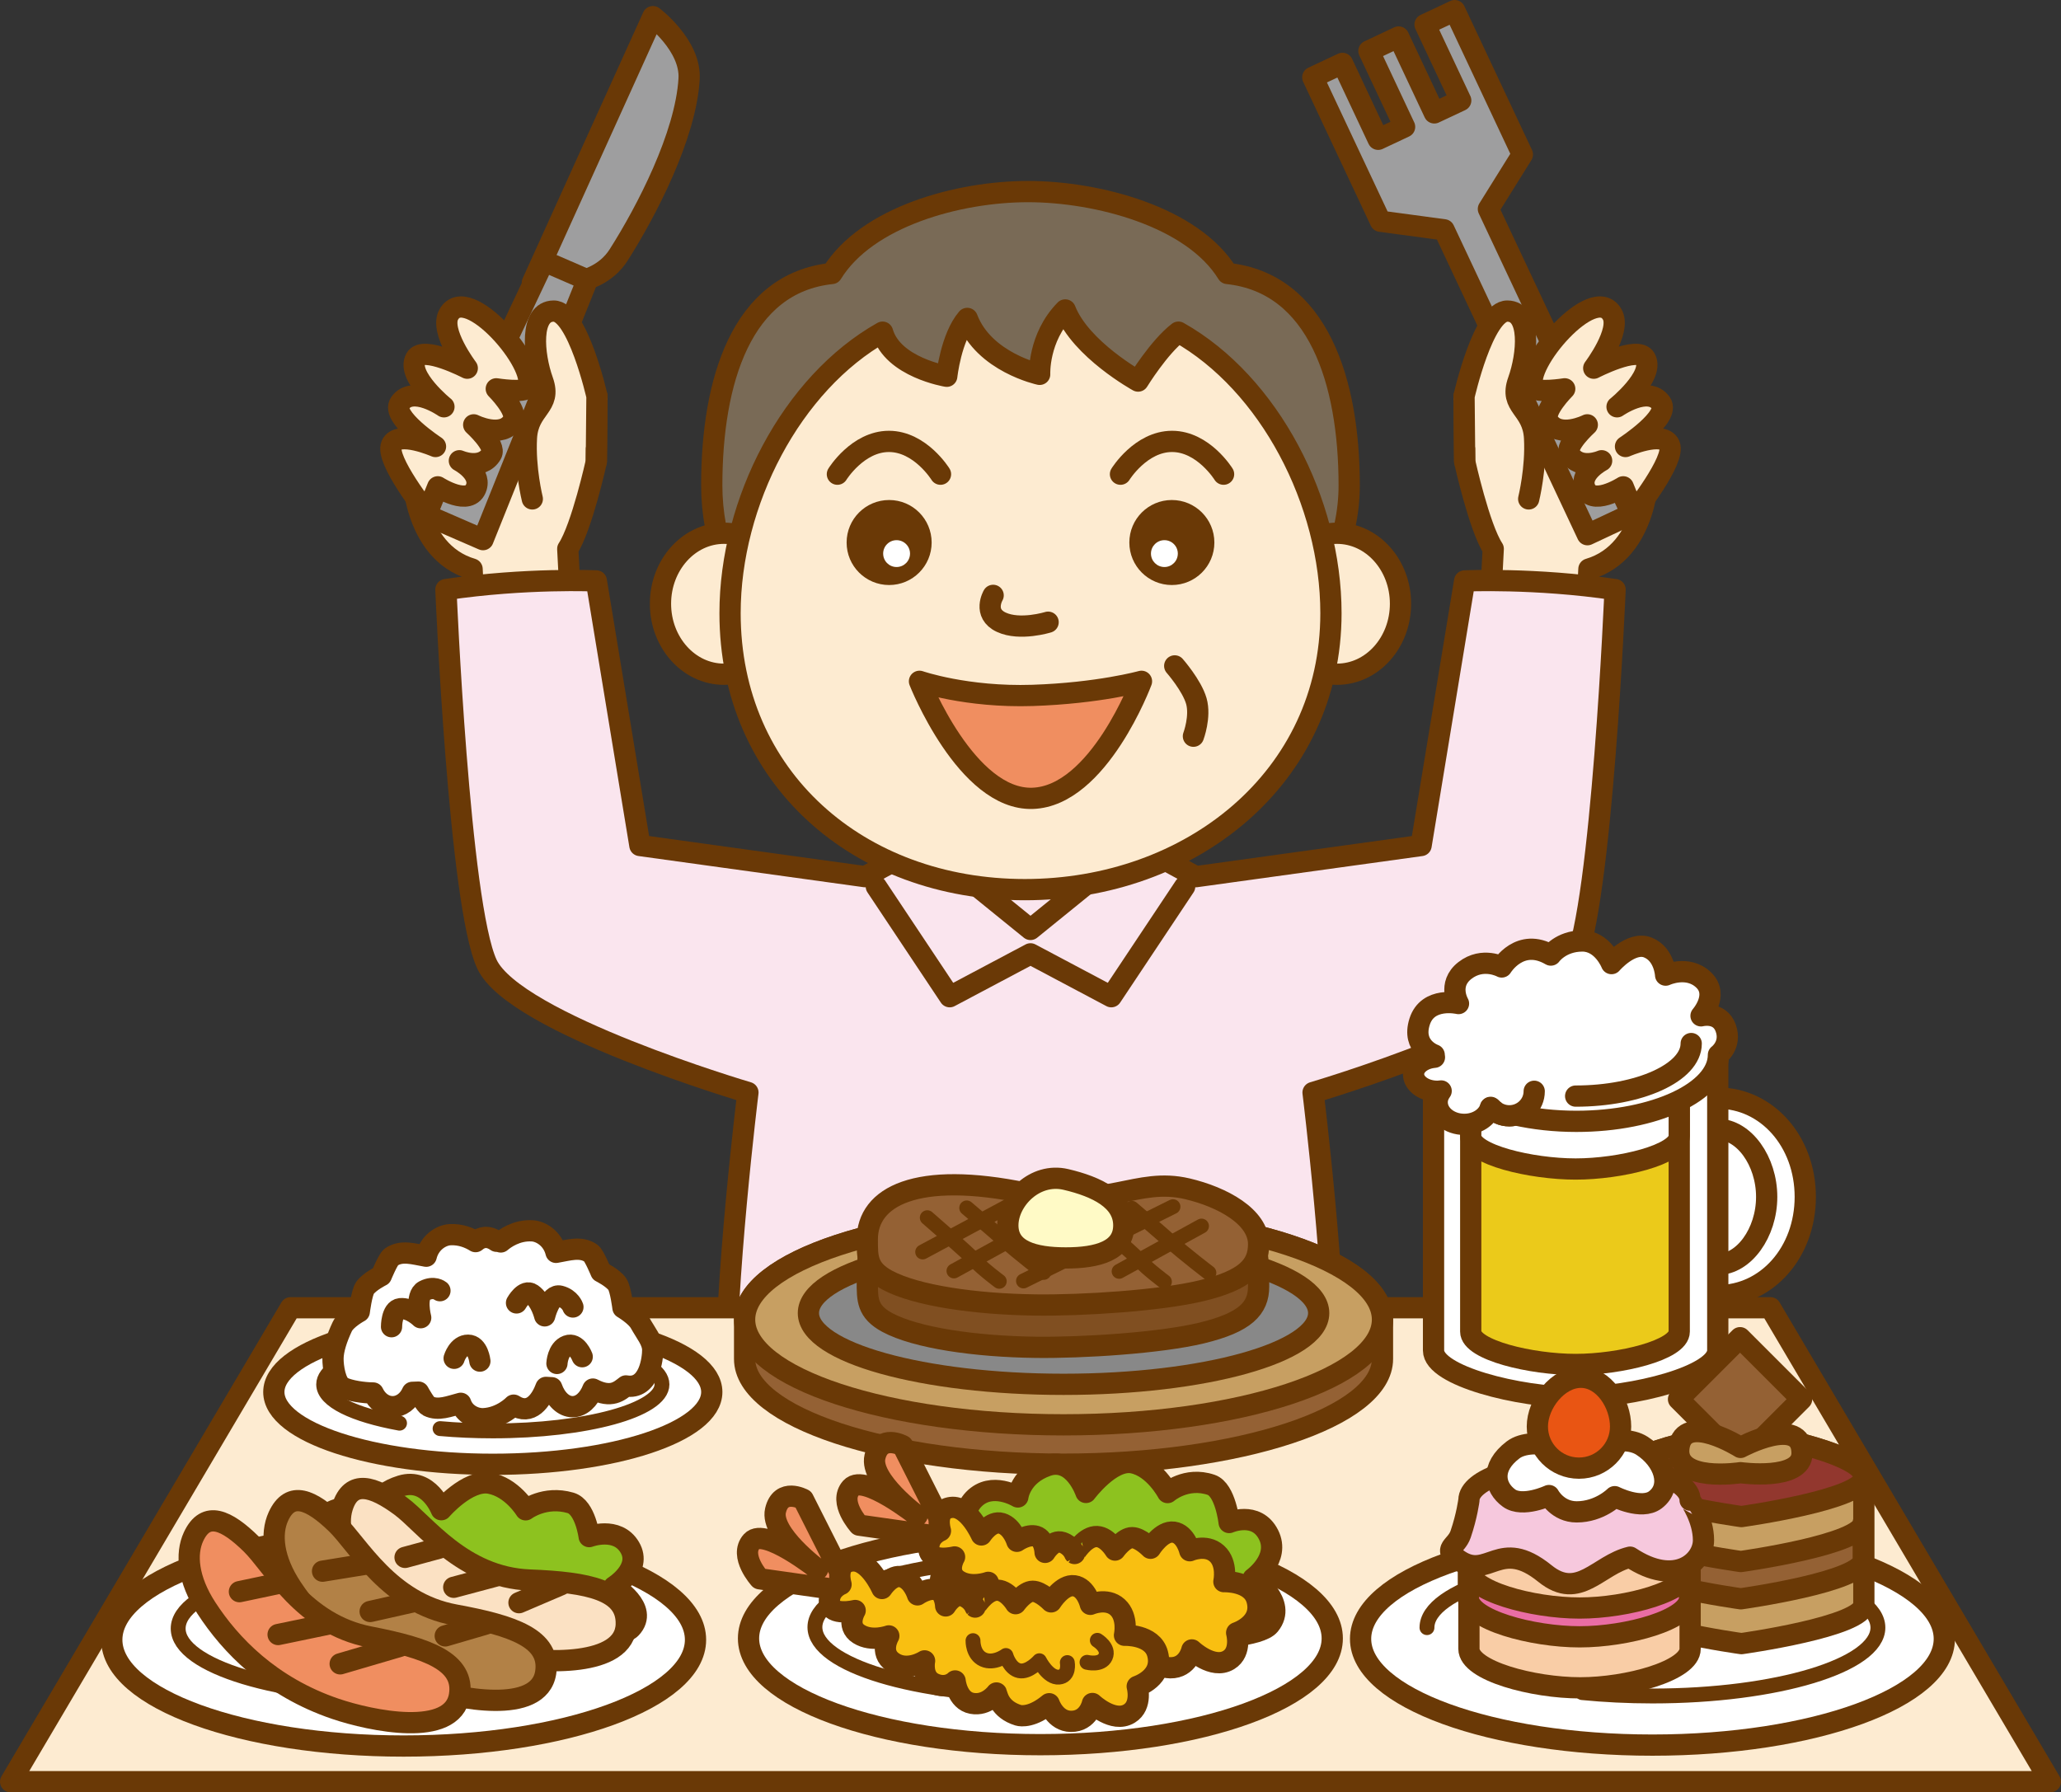 <?xml version="1.0" encoding="utf-8"?>
<!-- Generator: Adobe Illustrator 25.0.1, SVG Export Plug-In . SVG Version: 6.00 Build 0)  -->
<svg version="1.1" id="レイヤー_1" xmlns="http://www.w3.org/2000/svg" xmlns:xlink="http://www.w3.org/1999/xlink" x="0px"
	 y="0px" viewBox="0 0 137.434 119.535" style="enable-background:new 0 0 137.434 119.535;" xml:space="preserve">
<rect x="0" y="0" width="137.434" height="119.535" fill="#333333" stroke="none"/>
<style type="text/css">
	.st0{fill:#9E9E9F;stroke:#6A3906;stroke-width:1.417;stroke-linecap:round;stroke-linejoin:round;stroke-miterlimit:10;}
	.st1{fill:#FDEBD1;stroke:#6A3906;stroke-width:1.417;stroke-linecap:round;stroke-linejoin:round;stroke-miterlimit:10;}
	.st2{fill:#FDEBD1;}
	.st3{fill:none;stroke:#6A3906;stroke-width:1.417;stroke-linecap:round;stroke-linejoin:round;stroke-miterlimit:10;}
	.st4{fill:#FAE5EE;stroke:#6A3906;stroke-width:1.417;stroke-linecap:round;stroke-linejoin:round;stroke-miterlimit:10;}
	.st5{fill:#796A56;stroke:#6A3906;stroke-width:1.417;stroke-linecap:round;stroke-linejoin:round;stroke-miterlimit:10;}
	.st6{fill:#F08E60;stroke:#6A3906;stroke-width:1.417;stroke-linecap:round;stroke-linejoin:round;stroke-miterlimit:10;}
	.st7{fill:#6A3906;}
	.st8{fill:#FFFFFF;}
	.st9{fill:#946134;stroke:#6A3906;stroke-width:1.417;stroke-linecap:round;stroke-linejoin:round;stroke-miterlimit:10;}
	.st10{fill:#C79F62;stroke:#6A3906;stroke-width:1.417;stroke-linecap:round;stroke-linejoin:round;stroke-miterlimit:10;}
	.st11{fill:#888888;stroke:#6A3906;stroke-width:1.417;stroke-linecap:round;stroke-linejoin:round;stroke-miterlimit:10;}
	.st12{fill:#804F21;stroke:#6A3906;stroke-width:1.417;stroke-linecap:round;stroke-linejoin:round;stroke-miterlimit:10;}
	.st13{fill:none;stroke:#6A3906;stroke-width:0.992;stroke-linecap:round;stroke-linejoin:round;stroke-miterlimit:10;}
	.st14{fill:#FFFAC6;stroke:#6A3906;stroke-width:1.417;stroke-linecap:round;stroke-linejoin:round;stroke-miterlimit:10;}
	.st15{fill:#FFFFFF;stroke:#6A3906;stroke-width:1.417;stroke-linecap:round;stroke-linejoin:round;stroke-miterlimit:10;}
	.st16{fill:#8DC21F;stroke:#6A3906;stroke-width:1.417;stroke-linecap:round;stroke-linejoin:round;stroke-miterlimit:10;}
	.st17{fill:#FBE1C3;stroke:#6A3906;stroke-width:1.417;stroke-linecap:round;stroke-linejoin:round;stroke-miterlimit:10;}
	.st18{fill:#B28146;stroke:#6A3906;stroke-width:1.417;stroke-linecap:round;stroke-linejoin:round;stroke-miterlimit:10;}
	.st19{fill:#EBCA1A;stroke:#6A3906;stroke-width:1.417;stroke-linecap:round;stroke-linejoin:round;stroke-miterlimit:10;}
	.st20{fill:#F9BF11;stroke:#6A3906;stroke-width:1.417;stroke-linecap:round;stroke-linejoin:round;stroke-miterlimit:10;}
	.st21{fill:#92372E;stroke:#6A3906;stroke-width:1.417;stroke-linecap:round;stroke-linejoin:round;stroke-miterlimit:10;}
	.st22{fill:#F9CDA6;stroke:#6A3906;stroke-width:1.417;stroke-linecap:round;stroke-linejoin:round;stroke-miterlimit:10;}
	.st23{fill:#EA6DA4;stroke:#6A3906;stroke-width:1.417;stroke-linecap:round;stroke-linejoin:round;stroke-miterlimit:10;}
	.st24{fill:#F6C8DD;stroke:#6A3906;stroke-width:1.417;stroke-linecap:round;stroke-linejoin:round;stroke-miterlimit:10;}
	.st25{fill:#E95513;stroke:#6A3906;stroke-width:1.417;stroke-linecap:round;stroke-linejoin:round;stroke-miterlimit:10;}
</style>
<g>
	<g>
		<path class="st0" d="M35.499,18.856c0,0,4.06,0.812,5.755-1.853c1.85-2.905,4.478-7.959,4.697-11.744
			c0.129-2.237-2.412-4.149-2.412-4.149L35.499,18.856z"/>
	</g>
	<path class="st1" d="M39.765,30.78l0.042-4.353l-5.12-1.184l-7.185,6.177c0,0,0,5.359,3.978,6.531l0.467,9.274l6.477,0.209
		l-0.564-10.83C38.795,35.176,39.765,30.78,39.765,30.78z"/>
	<polygon class="st0" points="36.268,17.411 39.166,18.668 32.21,35.99 28.291,34.288 	"/>
	<path class="st1" d="M29.93,20.964c-0.646,1.114,1.229,3.592,1.229,3.592s-2.947-1.528-3.436-0.649
		c-0.66,1.178,1.956,3.296,1.882,3.223c0,0-2.088-1.458-2.93-0.249c-0.646,0.929,2.366,2.898,2.366,2.898s-2.507-1.099-2.933-0.107
		c-0.431,0.998,2.379,4.535,2.379,4.535l0.705-1.74c0,0,2.17,1.396,2.581,0.001c0.292-0.994-1.141-1.74-1.141-1.74
		s1.481,0.659,2.136-0.439c0.345-0.578-1.18-1.956-1.18-1.956s1.916,0.966,2.623-0.265c0.374-0.65-1.118-2.137-1.118-2.137
		s1.915,0.308,2.109-0.101C35.906,24.354,31.156,18.818,29.93,20.964z"/>
	<path class="st2" d="M40.506,26.598c0,0-1.984-5.872-3.591-5.851c-1.603,0.017-1.353,2.892-0.726,4.645
		c0.631,1.756-0.97,1.778-1.085,3.813c-0.114,2.037,0.063,4.245,1.217,4.271c1.153,0.029,1.797-2.218,1.797-2.218
		C39.239,30.022,40.506,26.598,40.506,26.598z"/>
	<path class="st3" d="M39.765,30.78l0.042-4.353c0,0-1.285-5.701-2.892-5.68c-1.603,0.017-1.353,2.892-0.726,4.645
		c0.631,1.756-0.97,1.778-1.085,3.813c-0.114,2.037,0.392,4.069,0.392,4.069"/>
	<path class="st1" d="M97.669,30.78l-0.042-4.353l5.12-1.184l7.185,6.177c0,0,0,5.359-3.978,6.531l-0.467,9.274l-6.477,0.209
		l0.564-10.83C98.639,35.176,97.669,30.78,97.669,30.78z"/>
	<polygon class="st0" points="97.006,0.709 95.027,1.639 97.406,6.701 95.644,7.529 93.265,2.467 91.284,3.399 93.663,8.461 
		91.9,9.29 89.521,4.228 87.541,5.158 92.052,14.754 96.295,15.326 105.855,35.661 108.811,34.272 99.251,13.937 101.517,10.304 	
		"/>
	<path class="st1" d="M107.504,20.964c0.646,1.114-1.229,3.592-1.229,3.592s2.947-1.528,3.436-0.649
		c0.66,1.178-1.956,3.296-1.882,3.223c0,0,2.088-1.458,2.93-0.249c0.646,0.929-2.366,2.898-2.366,2.898s2.507-1.099,2.933-0.107
		c0.431,0.998-2.379,4.535-2.379,4.535l-0.705-1.74c0,0-2.17,1.396-2.581,0.001c-0.292-0.994,1.141-1.74,1.141-1.74
		s-1.48,0.659-2.136-0.439c-0.345-0.578,1.18-1.956,1.18-1.956s-1.916,0.966-2.623-0.265c-0.374-0.65,1.118-2.137,1.118-2.137
		s-1.915,0.308-2.109-0.101C101.528,24.354,106.278,18.818,107.504,20.964z"/>
	<path class="st2" d="M96.927,26.598c0,0,1.984-5.872,3.591-5.851c1.603,0.017,1.353,2.892,0.726,4.645
		c-0.631,1.756,0.97,1.778,1.085,3.813c0.114,2.037-0.063,4.245-1.217,4.271c-1.153,0.029-1.797-2.218-1.797-2.218
		C98.195,30.022,96.927,26.598,96.927,26.598z"/>
	<path class="st3" d="M97.669,30.78l-0.042-4.353c0,0,1.285-5.701,2.892-5.68c1.603,0.017,1.353,2.892,0.726,4.645
		c-0.631,1.756,0.97,1.778,1.085,3.813c0.114,2.037-0.392,4.069-0.392,4.069"/>
	<path class="st4" d="M88.99,92.773c0.16-7.001-1.431-19.911-1.431-19.911s15.542-4.583,17.401-8.553
		c1.861-3.97,2.738-24.988,2.738-24.988c-5.371-0.795-10.03-0.577-10.03-0.577l-2.905,17.645l-15.019,2.079l-4.007-2.175H61.695
		l-4.007,2.175L42.67,56.388l-2.905-17.645c0,0-4.659-0.218-10.03,0.577c0,0,0.877,21.019,2.738,24.988
		c1.859,3.97,17.401,8.553,17.401,8.553s-1.591,12.91-1.431,19.911H88.99z"/>
	<polygon class="st4" points="75.738,56.292 68.717,61.986 61.695,56.292 	"/>
	<polyline class="st3" points="58.437,59.126 63.329,66.473 68.717,63.614 74.105,66.473 78.997,59.126 	"/>
	<path class="st5" d="M81.85,18.239c-2.329-3.792-8.678-5.462-13.303-5.462c-4.624,0-10.75,1.67-13.078,5.462
		c-6.031,0.634-8.007,7.188-8.007,14.136c0,7.375,5.446,13.354,12.002,13.354c3.875,0,8.745,0.479,8.745,0.479
		s4.869-0.479,8.742-0.479c6.556,0,13.017-5.979,13.017-13.354C89.97,25.427,87.881,18.874,81.85,18.239z"/>
	<path class="st1" d="M52.511,40.265c0,2.596-1.896,4.701-4.234,4.701c-2.338,0-4.234-2.106-4.234-4.701
		c0-2.596,1.896-4.701,4.234-4.701C50.616,35.564,52.511,37.669,52.511,40.265z"/>
	<path class="st1" d="M84.922,40.265c0,2.596,1.896,4.701,4.234,4.701c2.338,0,4.234-2.106,4.234-4.701
		c0-2.596-1.896-4.701-4.234-4.701C86.818,35.564,84.922,37.669,84.922,40.265z"/>
	<g>
		<path class="st1" d="M78.581,22.152c-1.288,0.982-2.688,3.263-2.688,3.263s-3.822-2.105-4.859-4.745
			c-1.823,1.858-1.706,4.296-1.706,4.296s-3.715-0.796-4.829-3.73c-1.091,1.271-1.366,3.858-1.366,3.858s-3.604-0.587-4.281-2.941
			c-6.068,3.417-10.17,11.325-10.17,18.743c0,10.981,8.587,18.436,19.654,18.436c11.065,0,20.416-7.454,20.416-18.436
			C88.751,33.477,84.649,25.57,78.581,22.152z"/>
	</g>
	<path class="st3" d="M66.226,39.706c0,0-0.709,1.205,0.54,1.79c1.25,0.585,3.125,0,3.125,0"/>
	<path class="st3" d="M78.334,44.41c0,0,1.144,1.303,1.442,2.345c0.296,1.042-0.195,2.345-0.195,2.345"/>
	<path class="st3" d="M55.84,31.625c0,0,1.35-2.187,3.436-2.187c2.089,0,3.439,2.187,3.439,2.187"/>
	<path class="st3" d="M81.592,31.625c0,0-1.35-2.187-3.436-2.187c-2.089,0-3.439,2.187-3.439,2.187"/>
	<path class="st6" d="M68.856,53.243c-4.416,0.144-7.542-7.805-7.542-7.805s3.125,1.084,7.542,0.94
		c4.415-0.146,7.262-0.94,7.262-0.94S73.271,53.097,68.856,53.243z"/>
	<path class="st7" d="M56.455,36.183c0,1.565,1.269,2.834,2.836,2.834c1.566,0,2.834-1.27,2.834-2.834
		c0-1.566-1.268-2.836-2.834-2.836C57.725,33.347,56.455,34.616,56.455,36.183z"/>
	<path class="st8" d="M58.892,36.92c0,0.496,0.4,0.896,0.893,0.896c0.496,0,0.898-0.4,0.898-0.896c0-0.494-0.402-0.895-0.898-0.895
		C59.292,36.026,58.892,36.426,58.892,36.92z"/>
	<path class="st7" d="M80.978,36.183c0,1.565-1.27,2.834-2.836,2.834s-2.834-1.27-2.834-2.834c0-1.566,1.268-2.836,2.834-2.836
		S80.978,34.616,80.978,36.183z"/>
	<path class="st8" d="M78.541,36.92c0,0.496-0.4,0.896-0.893,0.896c-0.496,0-0.898-0.4-0.898-0.896c0-0.494,0.402-0.895,0.898-0.895
		C78.141,36.026,78.541,36.426,78.541,36.92z"/>
</g>
<g>
	<polygon class="st1" points="136.725,118.826 118.058,87.218 19.376,87.218 0.709,118.826 	"/>
</g>
<g>
	<path class="st9" d="M92.188,88.007c0-3.88-9.522-7.021-21.267-7.021c-11.747,0-21.268,3.142-21.268,7.021c0,0.372,0,2.25,0,2.623
		c0,3.873,9.521,7.019,21.268,7.019c11.744,0,21.267-3.146,21.267-7.019C92.188,90.257,92.188,88.379,92.188,88.007z"/>
	<g>
		<path class="st10" d="M92.188,88.007c0,3.873-9.522,7.018-21.267,7.018c-11.747,0-21.268-3.145-21.268-7.018
			c0-3.88,9.521-7.021,21.268-7.021C82.665,80.985,92.188,84.127,92.188,88.007z"/>
	</g>
	<g>
		<path class="st11" d="M87.934,87.573c0,2.622-7.617,4.751-17.013,4.751c-9.397,0-17.014-2.129-17.014-4.751
			c0-2.627,7.616-4.754,17.014-4.754C80.317,82.819,87.934,84.946,87.934,87.573z"/>
	</g>
	<g>
		<g>
			<path class="st12" d="M83.929,85.798c0.005-3.88-0.424-3.604-2.755-4.153c-3.401-0.799-12.555-0.627-15.818-0.627
				c-7.496,0-7.521,1.61-7.521,4.463c0,1.18-0.025,1.988,1.332,2.718c1.929,1.037,5.864,1.604,9.896,1.657
				c3.095,0.04,8.292-0.283,11.069-0.955C83.045,88.195,83.929,87.259,83.929,85.798z"/>
			<path class="st9" d="M83.929,82.975c0.002-1.831-2.421-3.144-4.754-3.692c-3.402-0.799-5.354,1.416-10.744,0.297
				c-7.34-1.525-10.597,0.226-10.597,3.078c0,1.18-0.025,1.988,1.332,2.718c1.929,1.037,5.864,1.604,9.896,1.657
				c3.095,0.04,8.292-0.282,11.069-0.955C83.045,85.372,83.929,84.436,83.929,82.975z"/>
			<path class="st13" d="M61.834,81.211c0,0,2.714,2.348,3.201,2.881c0.487,0.533,1.599,1.362,1.599,1.362"/>
			<path class="st13" d="M64.463,80.558c0,0,1.847,1.57,2.539,2.191c0.991,0.888,2.598,2.111,2.598,2.111"/>
			<line class="st13" x1="61.527" y1="83.497" x2="67.205" y2="80.448"/>
			<line class="st13" x1="63.613" y1="84.762" x2="69.108" y2="81.743"/>
			<path class="st13" d="M72.847,81.237c0,0,2.714,2.348,3.201,2.881c0.487,0.533,1.599,1.362,1.599,1.362"/>
			<path class="st13" d="M75.476,80.584c0,0,1.847,1.57,2.539,2.19c0.991,0.889,2.598,2.112,2.598,2.112"/>
			<line class="st13" x1="68.249" y1="85.43" x2="78.218" y2="80.476"/>
			<line class="st13" x1="74.626" y1="84.789" x2="80.12" y2="81.769"/>
		</g>
		<path class="st14" d="M74.938,81.722c0,1.691-1.729,2.172-3.866,2.172c-2.135,0-3.866-0.48-3.866-2.172
			c0-1.691,1.802-3.546,3.866-3.063C73.163,79.148,74.938,80.03,74.938,81.722z"/>
	</g>
</g>
<g>
	<g>
		<g>
			<path class="st15" d="M47.464,92.838c0,2.66-6.538,4.819-14.601,4.819c-8.066,0-14.603-2.159-14.603-4.819
				c0-2.664,6.537-4.82,14.603-4.82C40.926,88.017,47.464,90.173,47.464,92.838z"/>
		</g>
		<g>
			<path class="st13" d="M26.642,94.915c-3.049-0.555-5.059-1.507-5.059-2.586c0-1.714,5.049-3.101,11.28-3.101
				c6.229,0,11.279,1.387,11.279,3.101c0,1.71-5.051,3.1-11.279,3.1c-1.228,0-2.41-0.054-3.517-0.153"/>
		</g>
	</g>
	<path class="st15" d="M42.679,88.224c-0.275-0.491-1.138-1.001-1.138-1.001s-0.157-1.266-0.377-1.582
		c-0.293-0.421-1.093-0.819-1.093-0.819s-0.453-1.097-0.661-1.243c-0.687-0.476-1.488-0.2-2.333-0.056
		c-0.225-0.928-1.005-1.402-1.582-1.436c-1.056-0.063-1.842,0.519-2.102,0.742c-0.089-0.031-0.185-0.044-0.282-0.046
		c-0.559-0.394-1.028-0.294-1.399,0.023c-0.39-0.243-0.985-0.504-1.71-0.461c-0.576,0.034-1.356,0.507-1.581,1.435
		c-0.846-0.144-1.647-0.42-2.333,0.055c-0.209,0.146-0.661,1.244-0.661,1.244s-0.8,0.398-1.092,0.819
		c-0.219,0.316-0.377,1.583-0.377,1.583s-0.895,0.479-1.138,1.001c-0.364,0.78-0.607,1.524-0.615,2.109
		c-0.009,0.563,0.164,1.698,0.639,1.934c0.475,0.236,1.407,0.373,2.042,0.376c0.255,0.543,0.736,0.914,1.294,0.914
		c0.572,0,1.063-0.389,1.314-0.956c0.139-0.004,0.278-0.01,0.416-0.015c0.075,0.134,0.471,0.84,0.651,0.931
		c0.657,0.325,1.387,0.017,2.162-0.186c0.25,0.743,0.992,1.057,1.527,1.027c1.206-0.065,2.001-0.904,2.001-0.904
		c1.165,0.749,1.857-0.375,2.154-1.184c0.124,0.009,0.255,0.017,0.389,0.023c0.261,0.748,0.781,1.264,1.387,1.264
		c0.582,0,1.083-0.477,1.354-1.175c1.246,0.65,1.778,0.116,2.207-0.21c1.554,0.278,1.792-1.853,1.783-2.416
		C43.514,89.426,43.073,88.928,42.679,88.224z"/>
	<g>
		<path class="st3" d="M26.109,88.482c0,0-0.003-1.139,0.577-1.202c0.691-0.073,1.368,0.602,1.368,0.602s-0.386-1.478,0.245-1.802
			c0.639-0.329,1.038,0,1.038,0"/>
		<path class="st15" d="M30.284,90.589c0,0,0.263-0.88,0.931-0.876C31.883,89.714,32,90.776,32,90.776"/>
	</g>
	<g>
		<path class="st3" d="M34.443,86.895c0,0,0.519-0.941,1.025-0.588c0.604,0.42,0.854,1.451,0.854,1.451s0.357-1.489,1.025-1.316
			c0.679,0.175,0.857,0.725,0.857,0.725"/>
		<path class="st15" d="M37.139,90.932c0,0,0.04-0.936,0.68-1.179c0.638-0.241,1.004,0.73,1.004,0.73"/>
	</g>
</g>
<g>
	<path class="st15" d="M46.379,109.361c0-3.918-8.713-7.089-19.464-7.089c-10.747,0-19.461,3.172-19.461,7.089
		c0,3.911,8.715,7.086,19.461,7.086C37.666,116.447,46.379,113.272,46.379,109.361z"/>
	<g>
		<path class="st13" d="M41.951,108.612c0-2.521-6.73-4.561-15.036-4.561c-8.302,0-15.034,2.04-15.034,4.561
			c0,2.515,6.731,4.558,15.034,4.558c1.637,0,3.213-0.08,4.688-0.226"/>
	</g>
	<g>
		<g>
			<path class="st16" d="M19.429,106.422c-0.315-1.617,1.889-2.202,1.889-2.202s-0.763-2.095,0.378-3.118
				c1.234-1.108,3.044-0.146,3.044-0.146s0.156-1.296,2.003-1.861c1.847-0.564,2.684,1.591,2.684,1.591s1.748-2.033,3.229-1.766
				c1.479,0.267,2.394,1.773,2.394,1.773s1.271-0.967,2.998-0.462c0.99,0.29,1.239,2.249,1.239,2.249s1.871-0.714,2.712,0.722
				c0.841,1.436-1.061,2.614-1.061,2.614s2.387,1.445,1.131,2.77c-1.258,1.324-13.223-1.085-13.223-1.085
				S19.747,108.039,19.429,106.422z"/>
		</g>
		<path class="st17" d="M41.761,108.337c0.069-2.297-2.521-2.805-6.442-2.961c-4.498-0.181-6.969-3.733-8.611-4.938
			c-1.844-1.353-3.297-1.779-3.877,0.085c-0.38,1.222-0.007,2.886,1.467,4.589c1.909,2.205,4.915,4.559,9.402,5.36
			C36.139,110.91,41.674,111.227,41.761,108.337z"/>
		<line class="st3" x1="29.277" y1="103.25" x2="27.01" y2="103.866"/>
		<line class="st3" x1="33.136" y1="105.091" x2="30.256" y2="105.86"/>
		<line class="st3" x1="37.396" y1="105.695" x2="34.607" y2="106.887"/>
		<path class="st18" d="M36.388,111.548c0.348-2.266-2.159-3.133-6.03-3.841c-4.441-0.812-6.46-4.678-7.941-6.102
			c-1.666-1.601-3.055-2.226-3.857-0.461c-0.526,1.157-0.359,2.859,0.897,4.753c1.625,2.453,4.32,5.207,8.673,6.633
			C30.497,113.306,35.95,114.399,36.388,111.548z"/>
		<line class="st3" x1="24.339" y1="104.327" x2="21.508" y2="104.786"/>
		<line class="st3" x1="27.519" y1="106.836" x2="24.683" y2="107.474"/>
		<line class="st3" x1="32.379" y1="108.316" x2="29.69" y2="109.102"/>
		<path class="st6" d="M30.639,113.074c0.37-2.263-2.13-3.157-5.995-3.906c-4.433-0.859-6.415-4.748-7.884-6.188
			c-1.649-1.618-3.034-2.258-3.852-0.502c-0.536,1.151-0.385,2.854,0.852,4.761c1.603,2.471,4.272,5.254,8.612,6.728
			C24.731,114.768,30.174,115.92,30.639,113.074z"/>
		<line class="st3" x1="18.652" y1="105.585" x2="15.965" y2="106.152"/>
		<line class="st3" x1="22.093" y1="108.274" x2="18.545" y2="109.011"/>
		<line class="st3" x1="26.659" y1="109.799" x2="22.684" y2="110.966"/>
	</g>
</g>
<g>
	<g>
		<path class="st15" d="M110.024,79.822c0,3.061,2.031,5.541,4.536,5.541c2.505,0,4.536-2.481,4.536-5.541
			c0-3.061-2.031-5.541-4.536-5.541C112.055,74.281,110.024,76.761,110.024,79.822z"/>
		<path class="st15" d="M114.559,86.407c-3.264,0-5.822-2.893-5.822-6.585c0-3.692,2.558-6.586,5.822-6.586
			c3.264,0,5.822,2.893,5.822,6.586C120.381,83.515,117.823,86.407,114.559,86.407z M114.559,75.324
			c-1.731,0-3.249,2.102-3.249,4.498c0,2.396,1.518,4.497,3.249,4.497c1.731,0,3.249-2.102,3.249-4.497
			C117.808,77.426,116.291,75.324,114.559,75.324z"/>
	</g>
	<g>
		<path class="st15" d="M114.546,90.065c0,1.692-5.662,3.126-9.476,3.126c-3.815,0-9.477-1.434-9.477-3.126V69.117
			c0-1.939,4.241-3.507,9.477-3.507c5.233,0,9.476,1.568,9.476,3.507V90.065z"/>
	</g>
	<g>
		<path class="st19" d="M111.977,88.807c0,1.234-3.935,2.192-6.908,2.192c-2.976,0-6.996-0.958-6.996-2.192V72.369
			c0-1.413,3.178-2.556,6.996-2.556c3.813,0,6.908,1.143,6.908,2.556V88.807z"/>
	</g>
	<g>
		<path class="st15" d="M111.977,75.772c0,1.234-3.935,2.192-6.908,2.192c-2.976,0-6.996-0.958-6.996-2.192v-4.12
			c0-1.414,3.178-2.557,6.996-2.557c3.813,0,6.908,1.143,6.908,2.557V75.772z"/>
	</g>
	<g>
		<path class="st15" d="M115.076,68.56c-0.409-1.136-1.646-0.812-1.646-0.812s1.228-1.386,0.169-2.397
			c-1.06-1.009-2.53-0.318-2.53-0.318s-0.063-1.394-1.185-1.842c-1.122-0.448-2.424,1.074-2.424,1.074s-0.592-1.512-1.947-1.509
			c-1.441,0.004-2.099,0.94-2.099,0.94c-2.07-1.209-3.273,0.794-3.273,0.794s-1.263-0.69-2.454,0.233
			c-1.191,0.923-0.429,2.206-0.429,2.206s-2.052-0.489-2.593,1.209c-0.541,1.698,0.972,2.214,0.972,2.214
			c0,0.054,0.013,0.106,0.017,0.16c-0.783,0.066-1.393,0.542-1.393,1.127c0,0.629,0.706,1.14,1.576,1.14
			c0.091,0,0.178-0.009,0.264-0.02c-0.163,0.221-0.264,0.478-0.264,0.755c0,0.813,0.809,1.472,1.806,1.472
			c0.842,0,1.54-0.473,1.741-1.108c0.023,0.009,0.048,0.017,0.071,0.025c0.302,0.312,0.718,0.512,1.19,0.512
			c0.146,0,0.285-0.024,0.42-0.06c1.229,0.273,2.599,0.43,4.05,0.43c5.232,0,9.476-1.984,9.476-4.434
			C114.591,70.352,115.486,69.696,115.076,68.56z"/>
		<path class="st15" d="M99.399,73.851c0.304,0.343,0.748,0.565,1.247,0.565c0.917,0,1.66-0.733,1.66-1.637"/>
		<path class="st3" d="M105.069,73.101c4.255,0,7.706-1.569,7.706-3.505"/>
	</g>
</g>
<g>
	<path class="st15" d="M88.839,109.269c0-3.917-8.713-7.089-19.464-7.089c-10.747,0-19.461,3.172-19.461,7.089
		c0,3.911,8.715,7.087,19.461,7.087C80.126,116.356,88.839,113.18,88.839,109.269z"/>
	<g>
		<path class="st13" d="M84.411,108.521c0-2.521-6.73-4.561-15.036-4.561c-8.302,0-15.034,2.04-15.034,4.561
			c0,2.515,6.731,4.558,15.034,4.558c1.637,0,3.213-0.08,4.688-0.226"/>
	</g>
	<g>
		<g>
			<path class="st16" d="M62.73,105.947c-0.306-1.808,1.829-2.462,1.829-2.462s-0.738-2.342,0.367-3.486
				c1.195-1.238,2.947-0.163,2.947-0.163s0.151-1.449,1.941-2.08c1.788-0.631,2.6,1.779,2.6,1.779s1.693-2.272,3.127-1.973
				c1.433,0.298,2.318,1.981,2.318,1.981s1.23-1.081,2.903-0.516c0.959,0.324,1.2,2.514,1.2,2.514s1.811-0.799,2.626,0.807
				c0.815,1.605-1.027,2.923-1.027,2.923s2.312,1.617,1.096,3.096c-1.218,1.481-12.739,0.994-12.739,0.994
				S63.037,107.754,62.73,105.947z"/>
		</g>
		<g>
			<g>
				<g>
					<path class="st6" d="M62.969,101.911l-2.773-5.493c0,0-1.489-0.811-1.853,0.748c-0.361,1.56,2.816,3.915,2.816,3.915
						s-3.545-2.809-4.405-1.857c-0.855,0.957,0.53,2.491,0.53,2.491l5.647,0.801L62.969,101.911z"/>
					<path class="st20" d="M73.014,102.48c0.755-0.091,1.338,0.898,1.338,0.898s0.59-0.831,1.14-0.829
						c0.55,0.002,1.229,0.709,1.229,0.709s0.74-1.191,1.546-1.075c0.807,0.116,1.069,1.239,1.069,1.239s1.08-0.479,1.811,0.186
						c0.732,0.665,0.466,1.876,0.466,1.876s1.85-0.08,2.206,1.224c0.438,1.607-1.355,2.186-1.355,2.186s0.354,1.276-0.529,1.815
						c-1.066,0.651-2.459-0.673-2.459-0.673s-0.254,1.206-1.436,1.192c-1.058-0.013-1.448-1.177-1.448-1.177
						c-1.108,0.922-1.873,0.827-2.057,0.771c-1.293-0.392-1.401-1.371-1.459-1.486c0,0-0.637,0.881-1.636,0.692
						c-0.999-0.189-1.118-1.495-1.118-1.495s-0.54,0.567-1.404,0.174c-0.863-0.394-0.634-1.512-0.634-1.512
						s-1.132,0.742-2.094,0.099c-0.962-0.643-0.291-1.765-0.291-1.765s-1.141,0.424-2.002-0.124c-0.861-0.547-0.243-1.57-0.243-1.57
						s-1.636,0.402-1.714-0.507c-0.079-0.909,0.773-1.234,0.773-1.234s-0.443-1.413,0.706-1.559
						c1.149-0.146,2.022,1.835,2.022,1.835s0.633-0.995,1.353-0.771c0.72,0.223,1.015,1.195,1.015,1.195s0.716-0.509,1.285-0.336
						c0.569,0.173,0.595,1.073,0.595,1.073s0.521-0.882,1.147-0.666c0.626,0.216,0.817,0.743,0.817,0.743
						S72.26,102.571,73.014,102.48z"/>
				</g>
			</g>
		</g>
		<g>
			<g>
				<g>
					<path class="st6" d="M56.338,105.487l-2.772-5.493c0,0-1.49-0.811-1.853,0.749c-0.361,1.56,2.815,3.914,2.815,3.914
						s-3.545-2.809-4.404-1.856c-0.855,0.957,0.529,2.491,0.529,2.491l5.647,0.801L56.338,105.487z"/>
					<path class="st20" d="M66.384,106.056c0.755-0.091,1.338,0.898,1.338,0.898s0.59-0.831,1.141-0.83
						c0.55,0.002,1.229,0.71,1.229,0.71s0.739-1.191,1.546-1.075c0.807,0.116,1.069,1.239,1.069,1.239s1.08-0.479,1.812,0.185
						c0.732,0.665,0.465,1.876,0.465,1.876s1.85-0.079,2.205,1.224c0.438,1.607-1.355,2.185-1.355,2.185s0.354,1.276-0.529,1.815
						c-1.065,0.651-2.459-0.674-2.459-0.674s-0.254,1.206-1.435,1.192c-1.059-0.013-1.448-1.177-1.448-1.177
						c-1.107,0.922-1.873,0.827-2.058,0.771c-1.293-0.393-1.401-1.371-1.459-1.487c0,0-0.637,0.881-1.636,0.692
						c-0.999-0.189-1.119-1.495-1.119-1.495s-0.54,0.567-1.403,0.174c-0.863-0.393-0.634-1.512-0.634-1.512
						s-1.132,0.742-2.094,0.099c-0.962-0.643-0.291-1.765-0.291-1.765s-1.141,0.423-2.002-0.124c-0.861-0.548-0.242-1.57-0.242-1.57
						s-1.636,0.402-1.715-0.507c-0.079-0.909,0.774-1.234,0.774-1.234s-0.443-1.413,0.706-1.559
						c1.149-0.146,2.021,1.835,2.021,1.835s0.633-0.995,1.354-0.771c0.72,0.224,1.015,1.195,1.015,1.195s0.715-0.509,1.284-0.336
						c0.569,0.173,0.595,1.073,0.595,1.073s0.521-0.882,1.147-0.666c0.626,0.216,0.817,0.743,0.817,0.743
						S65.629,106.148,66.384,106.056z"/>
					<path class="st13" d="M71.172,110.881c0,0,0.167,0.906-0.558,0.97c-0.724,0.064-1.306-1.093-1.306-1.093
						s-0.699,0.802-1.343,0.667c-0.644-0.136-0.888-1.016-0.888-1.016s-0.789,0.594-1.507,0.266
						c-0.717-0.328-0.686-1.257-0.686-1.257"/>
					<path class="st13" d="M73.173,109.397c0,0,0.815,0.493,0.542,1.1c-0.273,0.608-1.229,0.367-1.229,0.367"/>
				</g>
			</g>
		</g>
	</g>
</g>
<g>
	<path class="st15" d="M90.728,109.299c0-3.918,8.713-7.089,19.464-7.089c10.747,0,19.461,3.172,19.461,7.089
		c0,3.911-8.715,7.086-19.461,7.086C99.441,116.386,90.728,113.211,90.728,109.299z"/>
	<path class="st13" d="M95.155,108.551c0-2.521,6.73-4.561,15.036-4.561c8.302,0,15.034,2.04,15.034,4.561
		c0,2.515-6.731,4.558-15.034,4.558c-1.637,0-3.213-0.08-4.688-0.226"/>
	<g>
		<g>
			<path class="st10" d="M124.287,107.015c0,1.465-8.162,2.602-8.162,2.602s-8.264-1.137-8.264-2.602v-8.547
				c0-1.677,8.264-3.033,8.264-3.033s8.162,1.356,8.162,3.033V107.015z"/>
			<path class="st21" d="M124.287,98.542c0,1.465-8.162,2.602-8.162,2.602s-8.264-1.137-8.264-2.602v-0.074
				c0-1.677,8.264-3.033,8.264-3.033s8.162,1.356,8.162,3.033V98.542z"/>
			<g>
				<path class="st9" d="M116.086,104.141c0,0-8.264-1.137-8.264-2.602v2.486c0,1.465,8.264,2.602,8.264,2.602
					s8.162-1.137,8.162-2.602v-2.486C124.247,103.005,116.086,104.141,116.086,104.141z"/>
			</g>
		</g>
		
			<rect x="113.152" y="90.413" transform="matrix(0.707 -0.707 0.707 0.707 -31.992 109.394)" class="st9" width="5.805" height="5.805"/>
		<path class="st10" d="M120.167,96.913c-0.001,1.871-4.104,1.304-4.104,1.304s-4.431,0.691-4.105-1.685s4.104,0,4.104,0
			S120.168,94.324,120.167,96.913z"/>
	</g>
	<g>
		<g>
			<path class="st22" d="M112.703,109.963c0,1.465-4.176,2.602-7.329,2.602c-3.157,0-7.421-1.137-7.421-2.602v-8.547
				c0-1.677,3.371-3.033,7.421-3.033c4.045,0,7.329,1.356,7.329,3.033V109.963z"/>
			<g>
				<path class="st23" d="M105.338,107.243c-3.157,0-7.421-1.137-7.421-2.602v1.92c0,1.465,4.264,2.602,7.421,2.602
					c3.153,0,7.329-1.137,7.329-2.602v-1.92C112.667,106.106,108.491,107.243,105.338,107.243z"/>
			</g>
			<g>
				<g>
					<path class="st24" d="M113.594,102.722c0,1.408-1.829,3.157-4.894,1.128c-2.14,0.511-3.41,2.931-5.678,1.093
						c-3.05-2.473-3.75,0.466-5.758-0.904c-1.126-0.768-0.162-0.844,0.135-1.716c0.422-1.233,0.553-2.274,0.553-2.274
						c0-1.393,3.371-2.518,7.421-2.518c4.045,0,7.329,1.125,7.329,2.518C112.703,100.049,113.594,101.316,113.594,102.722z"/>
				</g>
				<g>
					<path class="st15" d="M110.383,100.028c-0.922,0.699-2.708-0.212-2.708-0.212s-1,1.014-2.538,1.014
						c-1.276,0-1.846-1.089-1.846-1.089s-1.766,0.824-2.667,0.167c-0.968-0.704-1.267-2.041,0.271-3.209
						c1.314-0.999,4.409,0.124,4.409,0.124s2.708-1.358,4.193-0.4C110.981,97.382,111.577,99.125,110.383,100.028z"/>
				</g>
			</g>
			<path class="st25" d="M108.066,95.139c0,1.533-1.242,2.775-2.775,2.775s-2.775-1.242-2.775-2.775c0-1.532,1.37-3.285,2.902-3.285
				S108.066,93.607,108.066,95.139z"/>
		</g>
	</g>
</g>
</svg>
